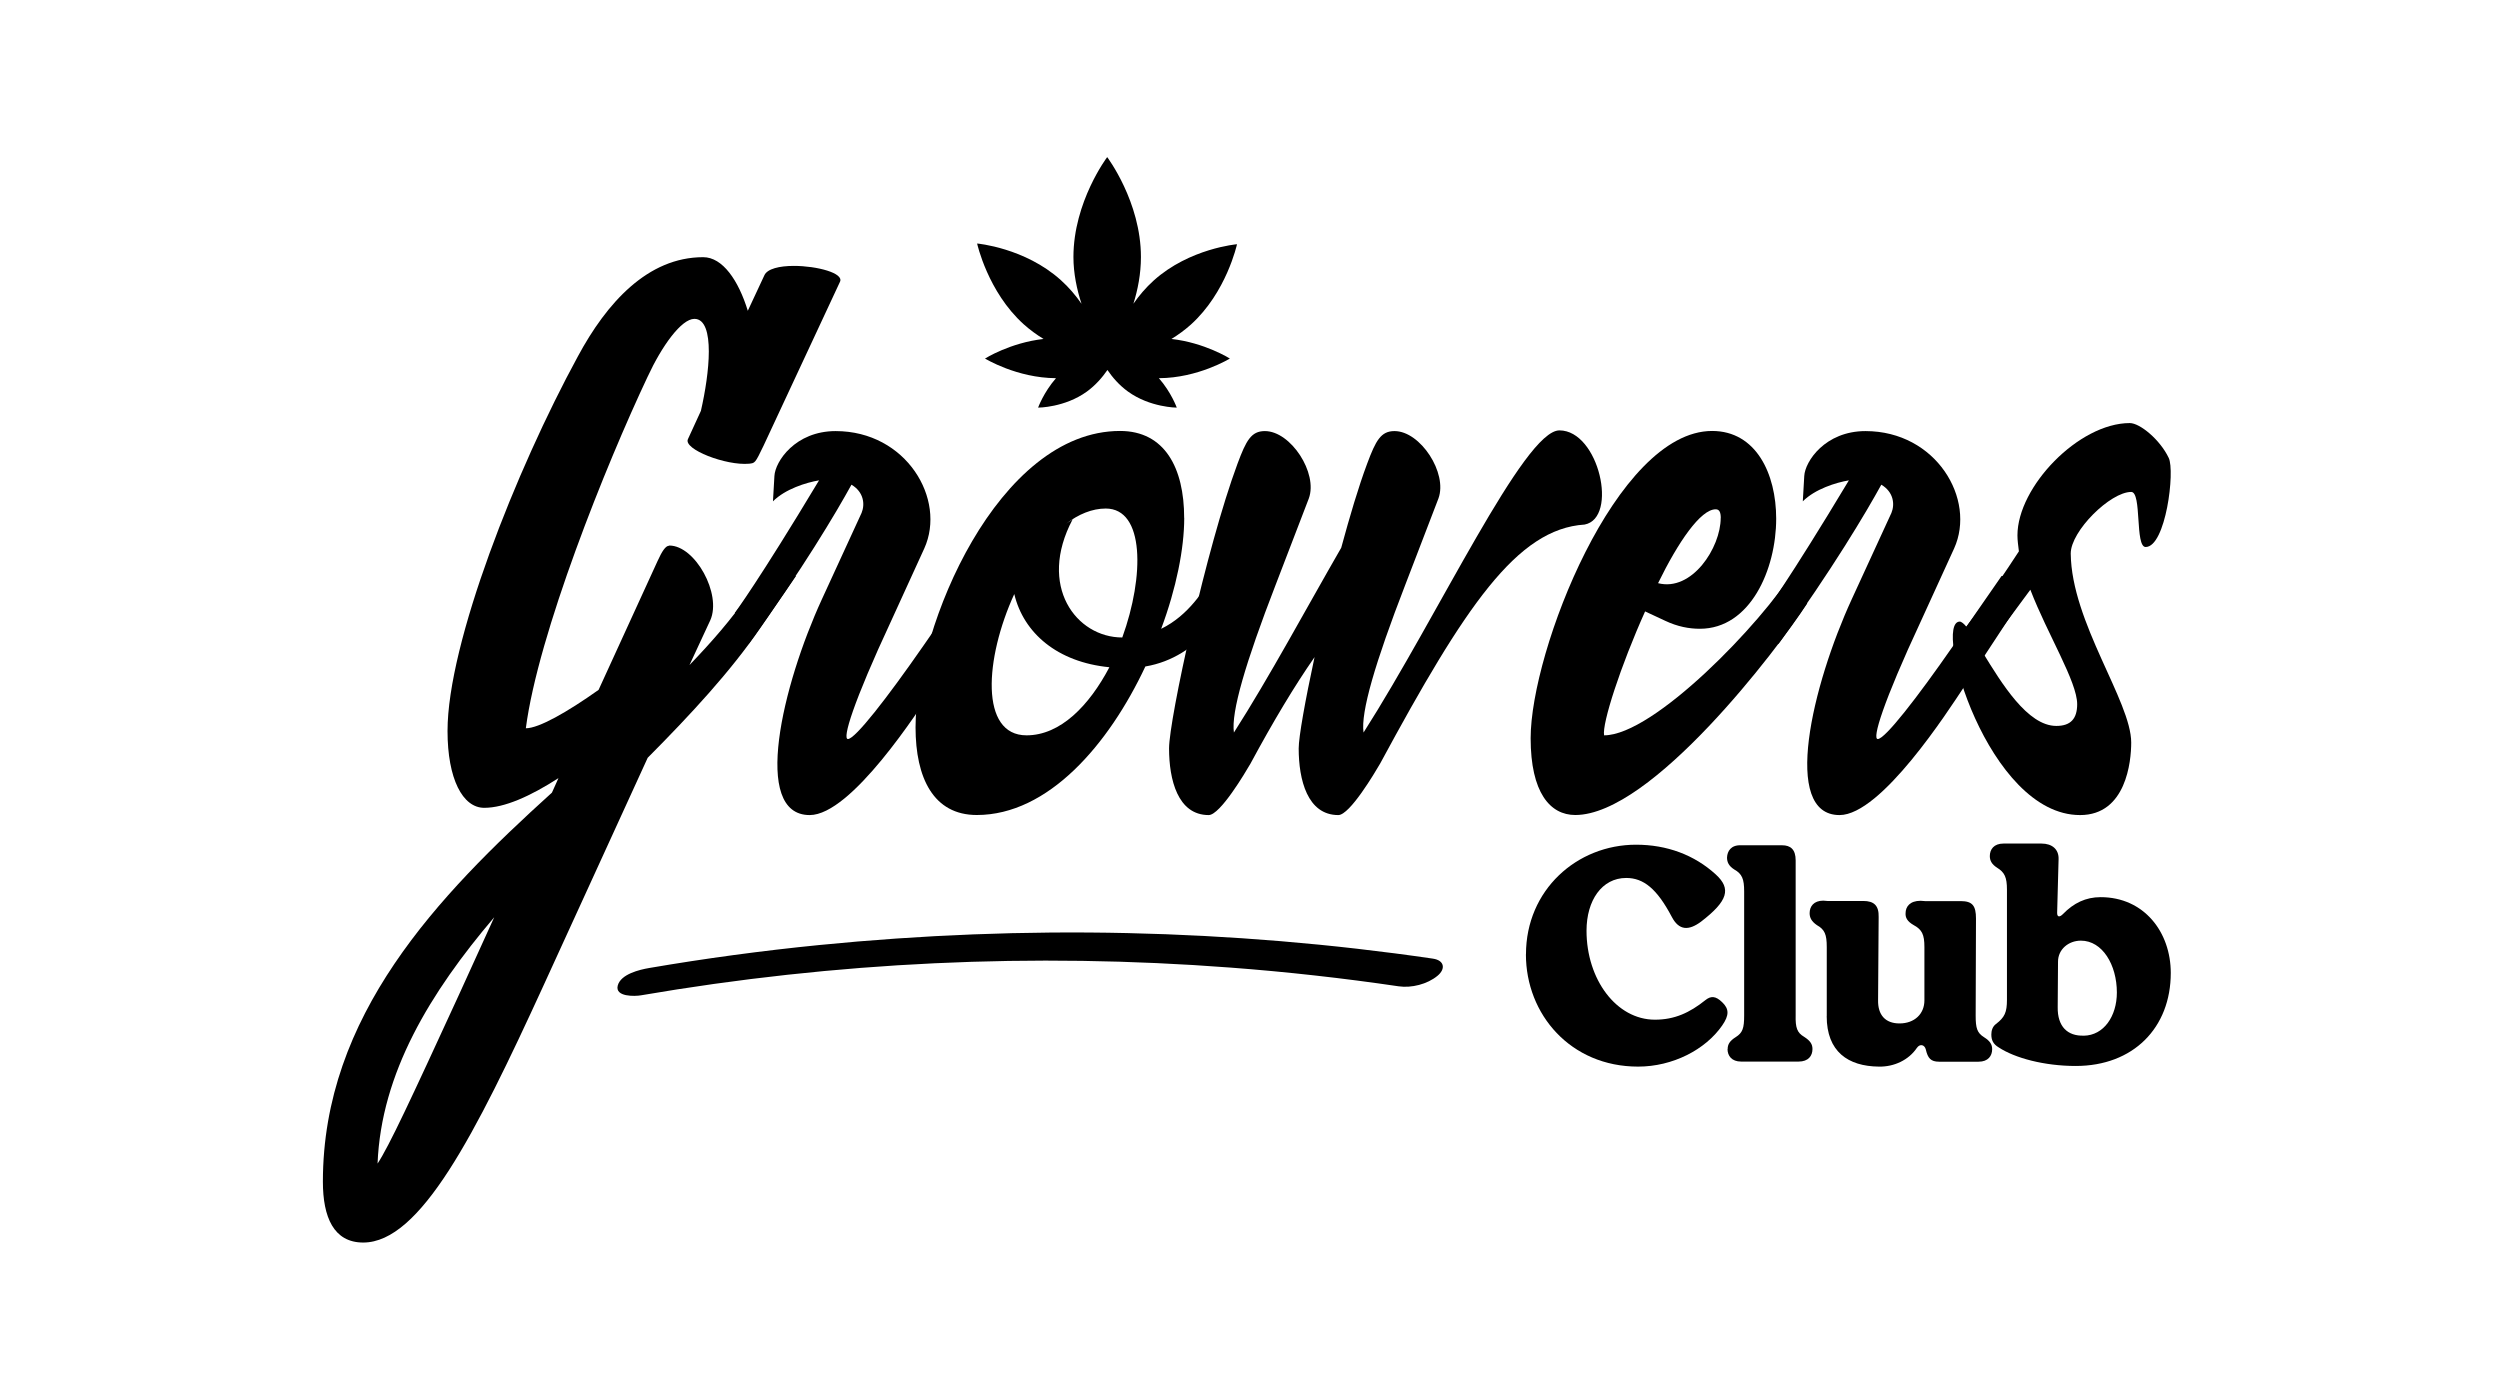 <svg width="284" height="159" viewBox="0 0 284 159" fill="none" xmlns="http://www.w3.org/2000/svg">
<g clip-path="url(#clip0_249_161)">
<path d="M76.033 61.973C78.977 61.973 82.007 67.484 80.693 70.453L78.324 75.552C80.858 72.916 83.148 70.287 84.951 67.65L86.422 65.426H90.429L86.422 71.269C82.983 76.289 78.489 81.143 73.578 86.084L61.716 112.015C53.948 128.968 47.73 141.153 41.261 141.153C37.908 141.153 36.68 138.271 36.68 134.24C36.68 115.388 49.69 101.809 62.7 90.042L63.44 88.395C60.245 90.454 57.301 91.769 55.01 91.769C52.555 91.769 50.839 88.475 50.839 83.043C50.839 73.082 58.607 53.414 65.644 40.491C68.918 34.402 73.578 29.216 79.882 29.216C82.093 29.216 83.888 31.853 84.951 35.305L86.832 31.275C87.162 30.531 88.548 30.206 90.185 30.206C92.805 30.206 95.914 31.029 95.419 32.019L86.746 50.618C85.762 52.677 85.762 52.59 85.109 52.677C82.488 52.922 77.584 51.03 78.151 49.882L79.623 46.674C80.111 44.536 80.521 41.979 80.521 39.928C80.521 37.877 80.111 36.223 78.884 36.223C77.412 36.223 75.2 39.271 73.563 42.81C68.817 52.85 61.128 72.028 59.735 82.732C61.207 82.732 64.402 80.919 67.999 78.37L74.705 63.721C75.193 62.652 75.602 61.995 76.012 61.995L76.033 61.973ZM52.138 113.004L56.145 104.199C48.864 112.759 43.3 121.896 42.891 132.182C44.197 130.21 46.653 124.937 52.138 113.004Z" fill="black"/>
<path d="M97.875 58.268C98.284 57.278 98.119 55.884 96.726 55.061C95.01 58.188 91.161 64.689 85.03 73.169L83.472 69.63C83.472 69.63 86.171 66.011 93.043 54.569C91.571 54.815 89.194 55.559 87.808 56.953L87.974 54.071C88.06 52.424 90.343 48.972 94.931 48.972C102.951 48.972 107.532 56.708 104.997 62.306L101.235 70.54C96.898 79.843 95.67 83.953 96.324 83.953C97.142 83.953 100.739 79.345 104.911 73.335L110.389 65.433H114.396L106.132 78.023C104.329 80.739 96.719 92.592 91.98 92.592C85.353 92.592 88.871 77.857 93.373 68.062L97.875 58.268Z" fill="black"/>
<path d="M134.528 58.846C134.528 62.305 133.631 66.827 131.908 71.435C135.103 69.868 136.732 66.993 137.802 65.426H141.809C139.439 68.965 136.409 74.642 130.113 75.712C125.941 84.603 119.07 92.585 110.964 92.585C106.053 92.585 104.006 88.388 104.006 82.624C104.006 71.103 113.419 48.957 127.241 48.957C132.31 48.957 134.521 53.154 134.521 58.831L134.528 58.846ZM126.02 75.798C120.125 75.22 116.284 71.927 115.221 67.484C111.868 74.809 111.294 83.534 116.614 83.534C120.463 83.534 123.73 80.161 126.027 75.798H126.02ZM121.848 59.004C117.842 66.574 122.258 72.418 127.492 72.418C130.026 65.419 130.026 57.769 125.611 57.769C124.053 57.769 122.502 58.427 121.109 59.496L121.848 59.004Z" fill="black"/>
<path d="M137.307 92.592C133.789 92.592 132.805 88.561 132.805 85.022C132.805 81.728 137.063 62.139 140.581 52.677C141.565 50.041 142.132 48.971 143.69 48.971C146.634 48.971 149.743 53.746 148.68 56.628L144.918 66.423C141.478 75.314 139.841 80.912 140.172 83.216C144.178 76.961 148.515 68.893 152.363 62.226C153.347 58.607 154.323 55.313 155.307 52.677C156.291 50.041 156.865 48.971 158.416 48.971C161.36 48.971 164.469 53.746 163.406 56.628L159.644 66.423C156.204 75.314 154.567 80.912 154.898 83.216C163.406 69.882 173.142 48.892 177.148 48.892C181.65 48.892 183.854 58.853 180.013 59.59C172.323 60.081 166.429 68.893 156.779 86.749C156.204 87.738 153.34 92.592 152.033 92.592C148.515 92.592 147.531 88.561 147.531 85.022C147.531 83.707 148.271 79.59 149.333 74.65C147.043 77.944 144.673 81.894 142.053 86.749C141.478 87.738 138.614 92.592 137.307 92.592Z" fill="black"/>
<path d="M203.822 64.769L205.294 68.553C201.941 73.74 187.617 92.585 178.95 92.585C176.086 92.585 173.881 90.035 173.881 83.859C173.881 73.985 183.617 48.957 194.495 48.957C199.485 48.957 201.775 53.811 201.775 58.918C201.775 64.682 198.832 71.428 193.102 71.428C191.874 71.428 190.568 71.183 189.175 70.525L186.884 69.456C184.106 75.632 181.973 82.212 182.225 83.534C187.868 83.534 200.146 70.778 203.822 64.769ZM195.479 58.846C195.479 58.188 195.314 57.856 194.904 57.856C193.188 57.856 190.647 61.561 188.356 66.249C192.205 67.239 195.472 62.219 195.472 58.838L195.479 58.846Z" fill="black"/>
<path d="M214.865 58.268C215.274 57.278 215.109 55.884 213.716 55.061C212 58.188 208.151 64.689 202.02 73.169L200.462 69.63C200.462 69.63 203.161 66.011 210.033 54.569C208.561 54.815 206.184 55.559 204.798 56.953L204.964 54.071C205.05 52.424 207.333 48.972 211.921 48.972C219.941 48.972 224.522 56.708 221.987 62.306L218.225 70.54C213.888 79.843 212.66 83.953 213.314 83.953C214.132 83.953 217.729 79.345 221.901 73.335L227.379 65.433H231.386L223.122 78.023C221.319 80.739 213.709 92.592 208.97 92.592C202.343 92.592 205.861 77.857 210.363 68.062L214.865 58.268Z" fill="black"/>
<path d="M235.235 62.876C235.314 70.699 242.106 79.67 242.106 84.358C242.106 86.496 241.531 92.592 236.297 92.592C225.822 92.592 219.525 70.612 222.634 70.612C222.799 70.612 223.122 70.858 223.373 71.19C224.027 70.366 226.073 67.65 229.347 62.63C229.268 61.973 229.182 61.395 229.182 60.818C229.182 55.306 236.139 48.061 241.948 48.061C243.097 48.061 245.387 49.954 246.364 52.013C247.103 53.493 246.033 62.139 243.743 62.139C242.515 62.139 243.334 55.884 242.106 55.884C239.736 55.884 235.235 60.326 235.235 62.883V62.876ZM225.254 74.151C227.38 77.611 230.324 82.465 233.598 82.465C235.235 82.465 235.967 81.642 235.967 79.995C235.967 77.445 232.614 72.093 230.647 66.993C229.089 69.131 227.294 71.522 225.326 74.151H225.247H225.254Z" fill="black"/>
<path d="M173.351 108.411C173.351 101.094 179.145 95.958 185.858 95.958C189.348 95.958 192.478 97.114 194.912 99.338C196.693 100.964 196.298 102.35 193.232 104.705C191.846 105.731 190.733 105.731 189.908 104.142C188.228 100.964 186.713 99.736 184.738 99.736C181.974 99.736 180.229 102.285 180.229 105.731C180.229 111.264 183.618 115.836 187.998 115.836C190.238 115.836 191.947 115.042 193.727 113.619C194.352 113.12 194.883 113.12 195.637 113.85C196.427 114.608 196.463 115.309 195.637 116.501C193.727 119.253 190.008 121.167 186.088 121.167C178.42 121.167 173.344 115.237 173.344 108.418L173.351 108.411Z" fill="black"/>
<path d="M196.262 119.173C196.262 118.646 196.491 118.248 197.181 117.815C197.971 117.317 198.136 116.789 198.136 115.366V101.26C198.136 99.866 197.906 99.273 197.016 98.775C196.391 98.378 196.19 97.944 196.19 97.417C196.219 96.687 196.649 95.994 197.734 96.023H202.444C203.399 96.023 203.987 96.485 203.987 97.742V115.33C203.951 116.753 204.153 117.317 204.942 117.779C205.667 118.241 205.897 118.639 205.897 119.173C205.897 119.931 205.438 120.596 204.318 120.596H197.798C196.714 120.596 196.247 119.931 196.247 119.173H196.262Z" fill="black"/>
<path d="M207.52 115.431V107.58C207.52 106.157 207.29 105.594 206.4 105.095C205.775 104.662 205.574 104.236 205.574 103.737C205.574 102.979 206.034 102.314 207.125 102.314L207.585 102.35H211.67C212.891 102.35 213.451 102.878 213.415 104.171L213.35 113.611C213.314 115.301 214.176 116.262 215.784 116.262C217.493 116.262 218.613 115.171 218.613 113.647V107.587C218.613 106.164 218.347 105.601 217.364 105.074C216.674 104.676 216.445 104.243 216.473 103.752C216.473 102.993 216.969 102.329 218.182 102.329L218.678 102.365H222.727C224.077 102.365 224.472 102.892 224.472 104.351L224.436 115.381C224.436 116.804 224.601 117.338 225.391 117.83C226.08 118.263 226.31 118.66 226.31 119.188C226.31 119.946 225.85 120.61 224.766 120.61H220.286C219.331 120.61 219.001 120.213 218.771 119.216C218.642 118.689 218.11 118.523 217.751 119.05C216.832 120.408 215.181 121.203 213.436 121.167C209.947 121.131 207.513 119.476 207.513 115.439L207.52 115.431Z" fill="black"/>
<path d="M227.042 118.978C226.446 118.617 226.216 118.183 226.216 117.519C226.216 117.086 226.346 116.623 226.741 116.327C227.731 115.569 227.99 115.005 227.99 113.575V101.057C227.99 99.663 227.724 99.1 226.87 98.573C226.245 98.175 226.044 97.742 226.044 97.251C226.044 96.492 226.504 95.828 227.595 95.828H231.91C233.131 95.828 233.885 96.492 233.856 97.583L233.691 103.708C233.691 104.207 233.985 104.207 234.351 103.838C235.572 102.581 236.95 101.917 238.631 101.917C243.57 101.917 246.6 105.89 246.6 110.527C246.6 116.753 242.35 121.094 235.802 121.094C232.248 121.094 228.887 120.199 227.042 118.978ZM236.721 117.656C238.99 117.62 240.476 115.439 240.476 112.752C240.476 109.602 238.832 106.858 236.39 106.858C234.976 106.858 233.791 107.854 233.791 109.241L233.755 114.406C233.72 116.623 234.875 117.714 236.721 117.649V117.656Z" fill="black"/>
<path d="M162.788 108.902C151.286 107.219 139.683 106.258 128.066 105.998C116.449 105.738 104.688 106.2 93.064 107.356C86.602 107.999 80.162 108.866 73.757 109.964C72.659 110.151 70.512 110.657 70.174 111.964C69.837 113.272 72.156 113.185 72.802 113.07C94.952 109.27 117.289 108.208 139.813 109.92C146.196 110.404 152.557 111.112 158.883 112.044C160.34 112.261 162.149 111.805 163.298 110.852C164.26 110.057 164.074 109.09 162.781 108.902H162.788Z" fill="black"/>
<path d="M140.531 27.743C140.531 27.743 135.131 28.205 131.06 31.867C130.156 32.683 129.395 33.586 128.756 34.504C129.251 32.922 129.61 31.116 129.61 29.195C129.61 22.925 125.776 17.847 125.776 17.847C125.776 17.847 121.942 22.925 121.942 29.195C121.942 31.058 122.33 32.886 122.861 34.511C122.215 33.579 121.439 32.654 120.513 31.824C116.428 28.14 111 27.663 111 27.663C111 27.663 112.206 33.153 116.291 36.837C117.016 37.487 117.778 38.036 118.546 38.505C114.755 38.931 111.897 40.73 111.897 40.73C111.897 40.73 115.502 42.94 119.96 42.962C118.546 44.587 117.928 46.306 117.928 46.306C117.928 46.306 120.951 46.306 123.464 44.486C124.469 43.756 125.238 42.853 125.805 42.03C126.365 42.853 127.14 43.764 128.145 44.486C130.658 46.299 133.681 46.306 133.681 46.306C133.681 46.306 133.064 44.58 131.649 42.962C136.108 42.947 139.712 40.73 139.712 40.73C139.712 40.73 136.862 38.931 133.078 38.505C133.825 38.05 134.571 37.508 135.275 36.88C139.339 33.218 140.524 27.743 140.524 27.743H140.531Z" fill="black"/>
</g>
<defs>
<clipPath id="clip0_249_161">
<rect width="209.926" height="123.306" fill="black" transform="translate(36.673 17.847)"/>
</clipPath>
</defs>
</svg>
